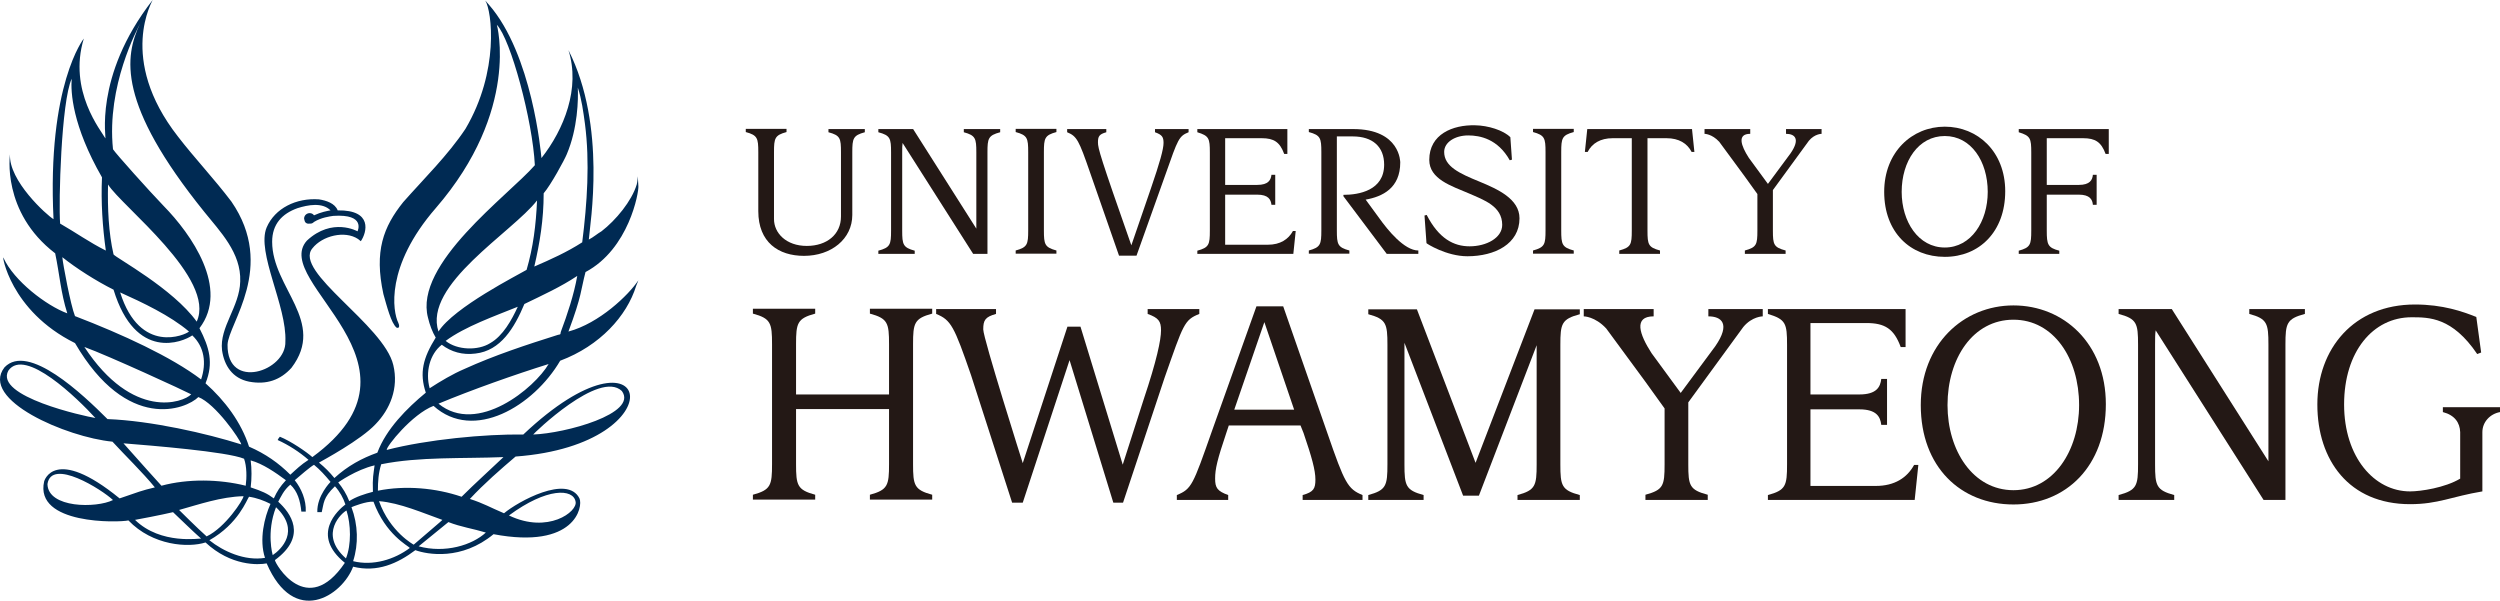<?xml version="1.0" encoding="UTF-8"?><svg id="_이어_2" xmlns="http://www.w3.org/2000/svg" viewBox="0 0 1002.942 240.984"><g id="_이어_1-2"><path d="M223.849,134.328c-12.594,3.976-25.408,8.175-37.56,13.698-4.64,1.989-9.499,4.861-13.918,7.733-1.768-6.408,0-13.698,4.859-17.455,3.757,2.873,8.397,4.198,13.477,3.536,10.165-1.105,15.688-10.384,19.664-19.884,7.291-3.535,14.582-6.849,21.209-11.268-1.325,7.512-3.976,15.466-6.627,22.536-.221,.883,.221,.883-1.104,1.104m-47.944,27.617c13.256-5.524,30.71-11.71,44.187-15.908-5.523,9.5-28.5,28.722-44.187,15.908m31.814-38.885c-2.428,5.302-5.964,11.709-11.046,14.582-4.859,3.092-13.256,2.871-17.894-.884,7.731-5.744,19.662-9.943,28.94-13.698m7.733-42.64c-.441,9.942-1.545,18.779-4.198,27.838-3.314,1.988-29.163,15.023-35.35,24.744-6.185-18.779,29.606-39.768,39.547-52.582m2.653-2.872c2.87-3.314,8.395-13.477,9.278-15.687,4.419-10.383,4.64-22.093,4.419-26.733,1.547,4.64,2.21,9.721,2.872,14.582,1.989,15.244,.883,31.814-1.104,47.501-6.187,3.977-12.594,6.848-19.221,9.72,2.208-9.5,3.757-18.779,3.757-29.383m-16.128,105.827c-5.082,4.86-11.49,10.605-16.792,15.907-10.384-3.535-22.536-4.64-33.582-2.431,0-3.755,.221-7.069,1.325-10.604,15.245-3.093,32.918-2.209,49.048-2.872m-7.071,30.268c-5.523,5.081-16.348,8.395-26.953,5.523l11.931-9.72c5.081,1.988,9.942,2.65,15.022,4.198m-28.942,4.86s-9.499-5.081-13.918-17.455c8.395,.664,17.896,4.861,25.406,7.513,.221,0-7.953,6.848-11.488,9.942m-24.302,6.628c2.208-6.848,1.987-14.582-.664-21.652,.442-.221,5.965-2.431,8.837-2.209,4.861,13.256,13.92,17.675,14.583,18.559-6.188,4.64-14.805,7.292-22.757,5.303m-2.872-1.104c-11.269-9.942-1.325-18.56,.221-19.221,1.766,5.523,1.987,13.698-.221,19.221m-28.5,.662c13.254-9.72,6.185-19,1.324-23.419,1.104-1.988,2.21-4.64,4.861-6.849,2.872,2.652,3.976,6.409,4.419,10.827h1.768c.221-4.64-1.768-9.28-4.419-12.594,1.768-1.547,6.408-5.523,7.731-6.186,2.431,1.988,4.419,4.198,6.629,6.848,0,0-5.523,5.523-5.302,12.151h1.768c.883-3.534,.441-5.743,5.302-10.383,1.987,2.209,3.314,4.64,4.198,7.291-2.872,2.209-14.139,12.151-.221,23.419-15.243,22.536-28.057,.221-28.057-1.105m.441-21.21c9.942,9.501,1.987,17.012-1.325,19.221,0,0-2.651-9.058,1.325-19.221m-4.419,20.327c-8.174,1.325-16.792-2.652-22.315-7.071,11.709-6.628,15.024-16.349,15.907-17.454,3.093,.442,5.967,1.547,8.616,2.872-2.43,5.304-4.64,14.36-2.208,21.652m-34.467-19.222c7.954-2.209,16.792-5.303,25.85-5.524,0,1.326-7.291,12.594-14.803,16.129-3.755-3.314-11.048-10.605-11.048-10.605m-17.675,3.977c1.327-.221,10.607-1.989,15.245-3.094,3.536,3.314,7.512,7.292,11.267,10.606-.219-.221-16.126,2.65-26.512-7.512m-4.638-30.71c10.826,.883,41.534,3.314,48.385,6.186,1.104,3.093,1.104,7.512,.662,10.826-10.603-2.652-23.198-2.871-33.801,0,0,0-10.607-11.709-15.245-17.011m51.036,6.848c4.861,1.325,9.942,4.861,14.141,7.954-2.431,2.652-3.536,4.419-4.861,7.291-2.653-1.988-4.64-2.872-9.28-4.419,.442-3.534,.442-7.512,0-10.826m-18.117-30.931c3.314-8.174,1.547-14.36-2.43-22.094,12.152-15.907-3.314-37.778-14.36-49.046-5.744-5.965-19.221-20.989-20.328-22.756-2.649-25.628,9.944-48.385,10.828-50.373-6.188,13.256-9.28,32.035,25.849,75.56,6.187,7.732,14.803,16.349,14.36,27.837-.221,10.164-8.395,18.338-7.291,27.616,.883,6.187,4.197,11.268,10.825,12.594,7.071,1.325,12.594-.664,17.013-5.524,14.139-18.559-7.733-32.035-7.733-50.594,0-7.07,3.976-11.267,10.163-13.476,4.198-1.326,9.942-2.431,13.256,.883-1.325,.221-3.755,.664-6.629,1.988h0c-.441-.662-1.104-.883-1.766-.883-1.104,0-2.21,.883-2.21,2.209l.221,.883c.221,.885,1.104,1.326,2.21,1.105h.221c.441,0,.883-.22,1.324-.663,2.874-1.767,6.187-2.209,7.733-2.431h0c13.256-.883,9.722,6.187,9.722,6.187,0,0-10.163-5.744-20.326,3.756-14.805,16.57,53.244,49.489,2.208,86.827-2.208-1.988-8.616-6.407-13.035-8.175-.442,.442-.664,.884-.883,1.325,4.419,1.989,8.837,4.861,12.371,7.954-3.093,1.988-4.859,3.755-7.291,5.964-4.64-4.64-9.942-8.395-16.571-11.267-3.092-9.721-9.72-18.559-17.454-25.408m-1.768-1.546c-11.929-9.059-31.593-18.117-50.593-25.408-1.768-4.419-4.859-20.988-5.081-23.639,5.523,4.419,13.477,9.5,20.545,13.035,8.837,28.942,27.84,20.988,31.595,18.338,4.861,4.64,5.744,11.047,3.534,17.675m-46.836-13.035c9.72,3.534,40.43,17.674,42.86,18.999-3.093,3.314-23.419,10.605-42.86-18.999M28.763,31.594c-.442,5.302,.221,18.779,12.15,39.547-.441,9.942,.221,19.883,1.548,29.383-6.629-3.314-12.152-7.291-18.339-10.826-.662-8.395,.442-49.047,4.64-58.105m47.059,101.408c-1.325,1.325-19.662,9.5-27.617-15.687,8.837,3.977,20.105,9.28,27.617,15.687m-32.478-58.989c5.302,8.616,43.523,37.779,35.571,55.012-9.501-13.256-32.478-25.627-33.363-26.954-1.987-8.616-2.43-18.558-2.208-28.058m106.932,112.675c-.442,3.535-.885,4.861-.664,10.605-3.313,.884-6.848,1.988-9.499,3.755-1.104-2.871-2.651-5.302-4.419-7.511,0,0,7.07-5.081,14.582-6.849m99.199-29.826c6.629,9.059-22.755,17.012-35.569,17.454,0-.22,26.51-26.07,35.569-17.454m-18.558,44.407c.883,3.978-11.048,13.035-26.734,5.524,15.245-11.268,25.849-10.826,26.734-5.524m-211.875-7.069c1.547-10.606,21.871,2.209,26.289,6.407-6.627,3.314-26.068,3.314-26.289-6.407M3.355,148.689c6.629-9.5,27.838,11.267,34.909,18.999-4.198-.663-40.651-8.616-34.909-18.999m224.691-15.687c5.523-14.803,4.861-16.349,6.848-23.861,17.454-9.279,21.43-32.035,21.21-34.465-.442-6.849,0-3.093-.664-.663-1.989,6.628-8.395,14.36-14.139,18.779-1.548,.884-3.314,2.43-5.082,3.314,.442-6.187,7.291-45.513-8.174-76.002h0c4.861,15.245-1.768,31.815-10.826,43.303-.221-2.209-3.755-41.535-20.988-61.42l-1.548-1.768c2.653,4.198,5.746,28.28-7.953,51.478-7.07,10.605-16.571,19.884-24.966,29.384-7.954,9.942-11.709,19.663-7.954,36.895,1.327,4.64,3.093,11.709,5.303,13.477,1.325,.442,1.104-1.104,.664-1.988-2.21-4.419-5.304-22.536,15.022-45.954,34.024-39.326,24.523-73.572,24.523-73.572,5.525,5.744,14.362,38.443,15.245,56.338-10.605,12.152-48.606,39.547-42.862,61.198,.664,2.873,1.768,5.745,3.093,7.954-5.081,8.175-6.627,14.139-3.976,22.094-7.512,6.186-15.907,14.581-19.443,24.081-6.187,2.209-11.931,5.303-17.232,10.164-1.989-2.431-3.757-4.198-6.187-6.187,1.547-.884,16.79-9.059,22.757-15.465,5.744-5.964,9.28-14.36,7.07-23.639-3.757-16.128-40.211-37.559-32.478-46.839,3.976-5.081,13.035-7.29,18.337-3.755h0l1.104,.884c2.431-3.536,4.861-12.594-9.278-12.373-1.104-2.872-4.64-3.976-7.512-4.419-9.057-.663-17.673,3.536-20.988,11.268-4.199,9.943,8.174,31.594,7.512,45.734,.441,11.93-23.421,19.883-23.2,1.325,.221-8.395,19.664-31.151,1.547-57.442-6.848-9.058-14.803-17.454-21.43-26.07C46.881,23.419,61.462,0,61.241,0c-24.083,30.931-18.337,56.559-19,55.454-1.547-2.872-15.024-19-8.616-39.989,0,0-14.803,18.558-12.152,72.466-2.651-1.548-18.117-15.465-17.454-26.071,0,0-3.536,23.199,18.115,39.769,1.768,8.396,2.21,15.686,4.861,24.082-8.395-3.093-21.43-13.035-25.627-22.314-.664-1.768,2.43,21.209,28.721,34.245,20.989,36.012,44.63,26.512,49.489,21.651,6.848,2.652,16.792,17.012,17.234,19-13.92-4.419-36.233-9.5-53.688-10.163-9.942-9.943-31.814-30.71-41.313-20.768-10.165,13.035,24.964,28.059,43.302,29.826,4.859,5.303,12.152,12.373,17.011,18.338-5.523,1.325-6.406,1.768-14.139,4.419-26.291-21.43-30.269-6.848-30.269-6.848-3.976,17.454,29.827,16.571,33.805,15.686,9.72,10.163,24.081,11.047,30.929,8.837,10.165,9.501,21.211,9.059,24.525,8.396,11.046,25.628,30.267,13.035,34.686,1.326,9.72,2.429,17.896-1.326,24.966-6.629,4.859,1.768,18.558,4.197,31.372-6.408,32.699,6.187,36.013-11.047,34.467-14.36-4.861-9.721-24.746,1.325-30.269,5.965-5.742-2.431-8.174-3.976-13.697-5.744,5.744-6.186,12.373-11.931,18.337-17.012,66.059-4.86,55.233-58.105,3.093-8.837-15.245-.22-38.664,1.989-54.791,6.187-.221-1.325,10.163-14.36,18.779-17.675,16.126,14.582,40.211,0,50.814-18.116,15.907-5.965,26.733-17.896,30.489-30.047l.885-2.209c-3.978,5.965-15.688,17.232-28.059,20.547" style="fill:#002a53;"/><g><path d="M366.297,186.167c0,8.534,.488,10.362,7.681,12.313v1.951h-24.993v-1.951c7.193-1.951,7.681-3.779,7.681-12.313v-22.068h-37.306v22.068c0,8.534,.488,10.362,7.681,12.313v1.951h-24.993v-1.951c7.194-1.951,7.681-3.779,7.681-12.313v-48.036c0-8.534-.487-10.364-7.681-12.314v-1.951h24.993v1.951c-7.193,1.951-7.681,3.781-7.681,12.314v20.116h37.306v-20.116c0-8.534-.488-10.364-7.681-12.314v-1.951h24.993v1.951c-7.193,1.951-7.681,3.781-7.681,12.314v48.036Z" style="fill:#231815;"/><path d="M481.141,125.939c-6.096,2.439-6.339,4.023-13.898,25.481l-16.703,50.231h-3.901l-17.556-57.18-18.775,57.18h-4.268l-16.459-51.084c-6.827-19.751-8.046-22.189-14.02-24.628v-1.951h24.018v1.951c-4.389,1.219-5.121,2.561-5.121,6.218s15.85,53.644,15.85,53.644l17.922-54.741h5.242l16.947,55.351,8.412-26.213c5.243-15.605,6.949-23.895,6.949-27.674,0-3.658-.975-4.999-5.364-6.584v-1.951h20.726v1.951Z" style="fill:#231815;"/><path d="M472.119,198.602c5.974-2.438,6.462-4.023,14.02-25.481l17.922-50.231h10.729l17.8,51.084c6.827,19.751,8.047,22.19,14.02,24.628v1.951h-24.018v-1.951c4.39-1.219,5.121-2.56,5.121-6.218,0-3.779-1.463-9.021-4.755-18.654l-1.219-3.048h-28.772l-.975,2.927c-3.657,10.851-4.511,14.508-4.511,18.409,0,3.657,.854,4.999,5.243,6.583v1.951h-20.604v-1.951Zm47.06-34.259l-11.948-35.112-12.07,35.112h24.018Z" style="fill:#231815;"/><path d="M556.607,138.375c0-8.535-.488-10.364-7.681-12.314v-1.951h19.507l23.53,61.568,23.652-61.568h18.166v1.951c-7.315,1.951-7.803,3.779-7.803,12.314v47.914c0,8.534,.488,10.362,7.803,12.313v1.951h-24.993v-1.951c7.194-1.951,7.681-3.779,7.681-12.313v-47.793l-23.165,60.35h-6.34l-23.53-61.326v48.768c0,8.534,.487,10.362,7.681,12.313v1.951h-22.189v-1.951c7.193-1.951,7.681-3.779,7.681-12.313v-47.914Z" style="fill:#231815;"/><path d="M707.173,123.988v2.926s-4.268,0-7.803,4.268l-22.067,30.235v24.872c0,8.534,.488,10.24,7.803,12.191v2.073h-24.993v-2.073c7.193-1.951,7.681-3.657,7.681-12.191v-22.434l-7.803-10.85-15.605-21.215c-4.51-4.877-9.022-4.877-9.022-4.877v-2.926h28.041v2.926c-8.168,0-5.73,7.194-.853,14.752l11.704,15.972,13.898-18.776c6.218-9.022,2.439-11.948-2.804-11.948v-2.926h21.824Z" style="fill:#231815;"/><path d="M726.312,158.247h19.629c6.949,0,8.412-3.048,8.778-6.217h2.316v18.409h-2.316c-.366-3.17-1.829-6.218-8.778-6.218h-19.629v30.724h26.212c7.559,0,12.558-3.292,15.362-8.413h1.707l-1.464,14.021h-58.886v-1.951c7.193-1.951,7.681-3.779,7.681-12.313v-47.914c0-8.657-.488-10.242-7.681-12.437v-1.951h55.229v15.24h-1.951c-2.682-7.316-6.34-9.631-13.777-9.631h-22.433v28.65Z" style="fill:#231815;"/><path d="M807.754,122.526c20.117,0,37.063,15.239,37.063,39.623,0,24.872-15.971,40.233-37.063,40.233s-37.184-14.996-37.184-39.867c0-24.383,17.068-39.989,37.184-39.989Zm0,5.73c-16.215,0-26.456,15.483-26.456,34.259,0,18.287,10.241,34.137,26.456,34.137,16.094,0,26.334-15.85,26.334-34.137,0-18.776-10.24-34.259-26.334-34.259Z" style="fill:#231815;"/><path d="M864.811,132.523c-.244,1.462-.244,3.291-.244,5.73v48.036c0,8.534,.488,10.362,7.681,12.313v1.951h-22.311v-1.951c7.316-1.951,7.803-3.779,7.803-12.313v-48.036c0-8.535-.487-10.364-7.803-12.314v-1.951h21.336l38.769,61.081v-46.816c0-8.535-.488-10.364-7.681-12.314v-1.951h22.311v1.951c-7.315,1.951-7.803,3.779-7.803,12.314v62.3h-8.778l-43.28-68.03Z" style="fill:#231815;"/><path d="M1002.942,163.368v1.951c-4.024,.731-7.072,4.023-7.072,8.047v23.773c-12.435,2.073-17.678,5.121-29.016,5.121-24.383,0-37.185-17.556-37.185-39.989s14.63-40.111,39.136-40.111c11.216,0,19.141,2.804,24.628,4.999l1.951,14.264-1.586,.61c-9.998-14.752-19.263-14.752-26.334-14.752-15.483,0-27.065,13.777-27.065,34.99,0,21.092,12.07,34.868,26.456,34.868,4.266,0,14.02-1.462,20.116-5.12v-18.654c-.122-3.779-2.195-6.827-6.949-8.047v-1.951h22.922Z" style="fill:#231815;"/></g><g><path d="M341.925,86.22c0,9.647-8.452,16.424-19.375,16.424-10.205,0-18.338-5.421-18.338-17.939v-23.68c0-5.582-.319-6.777-5.023-8.052v-1.276h16.345v1.276c-4.704,1.276-5.024,2.471-5.024,8.052v26.868c0,5.582,4.864,10.765,13.156,10.765,8.052,0,13.713-4.625,13.713-11.8v-25.754c0-5.58-.239-6.777-5.023-8.052v-1.276h14.59v1.276c-4.704,1.276-5.023,2.472-5.023,8.052v25.115Z" style="fill:#231815;"/><path d="M362.099,57.358c-.16,.956-.16,2.153-.16,3.747v31.414c0,5.58,.319,6.777,5.023,8.052v1.276h-14.59v-1.276c4.784-1.276,5.103-2.472,5.103-8.052v-31.414c0-5.58-.319-6.777-5.103-8.052v-1.276h13.953l25.355,39.944v-30.616c0-5.58-.319-6.777-5.024-8.052v-1.276h14.591v1.276c-4.784,1.276-5.103,2.472-5.103,8.052v40.743h-5.741l-28.304-44.489Z" style="fill:#231815;"/><path d="M418.788,92.439c0,5.582,.319,6.778,5.023,8.054v1.276h-16.344v-1.276c4.704-1.276,5.023-2.472,5.023-8.054v-31.413c0-5.582-.319-6.777-5.023-8.052v-1.276h16.344v1.276c-4.704,1.276-5.023,2.471-5.023,8.052v31.413Z" style="fill:#231815;"/><path d="M461.762,75.457c3.508-10.205,5.024-15.627,5.024-18.098,0-2.392-.558-3.269-3.429-4.306v-1.276h13.474v1.276c-3.907,1.595-4.225,2.632-9.169,16.664l-11.72,32.848h-7.016l-11.641-33.406c-4.465-12.916-5.262-14.511-9.169-16.106v-1.276h15.707v1.276c-2.871,.798-3.349,1.674-3.349,4.067s.877,5.661,13.395,41.299l7.893-22.962Z" style="fill:#231815;"/><path d="M491.504,74.181h12.836c4.545,0,5.502-1.993,5.741-4.066h1.514v12.039h-1.514c-.239-2.072-1.197-4.066-5.741-4.066h-12.836v20.092h17.142c4.943,0,8.212-2.153,10.046-5.501h1.116l-.956,9.169h-38.51v-1.276c4.704-1.276,5.023-2.472,5.023-8.052v-31.334c0-5.661-.319-6.698-5.023-8.133v-1.276h36.118v9.967h-1.276c-1.755-4.783-4.146-6.299-9.01-6.299h-14.67v18.737Z" style="fill:#231815;"/><path d="M538.944,78.168c6.219,0,16.345-1.755,16.345-12.118,0-7.176-4.624-11.323-12.597-11.323h-6.378v37.712c0,5.582,.319,6.778,5.023,8.054v1.276h-16.265v-1.276c4.704-1.276,5.023-2.472,5.023-8.054v-31.413c0-5.582-.319-6.777-5.023-8.052v-1.197h17.78c19.055,0,18.896,13.395,18.896,13.395,0,10.285-7.096,13.713-13.873,14.91l5.422,7.414c3.349,4.704,10.046,12.997,15.707,12.997v1.355h-12.677l-17.381-23.122v-.558Z" style="fill:#231815;"/><path d="M606.557,64.056l-.877,.239c-4.784-8.531-11.88-9.967-16.664-9.967-5.262,0-9.647,2.711-9.647,6.618,0,5.819,6.06,8.611,14.272,11.959,7.096,2.95,15.946,6.857,15.946,14.671,0,10.285-9.887,15.228-20.889,15.228-8.452,0-16.425-5.103-16.425-5.262l-.797-11.081,.877-.24c4.864,9.488,10.843,12.597,17.222,12.597,6.698,0,13.076-3.348,13.076-8.611,0-7.494-7.335-9.967-13.315-12.597-7.095-3.03-15.945-5.741-15.945-13.474,0-10.285,9.408-14.112,18.418-13.873,5.182,.079,11.321,1.993,14.112,4.783l.638,9.01Z" style="fill:#231815;"/><path d="M626.33,92.439c0,5.582,.319,6.778,5.023,8.054v1.276h-16.344v-1.276c4.704-1.276,5.023-2.472,5.023-8.054v-31.413c0-5.582-.319-6.777-5.023-8.052v-1.276h16.344v1.276c-4.704,1.276-5.023,2.471-5.023,8.052v31.413Z" style="fill:#231815;"/><path d="M679.749,60.947h-1.116c-1.754-3.429-5.103-5.502-10.046-5.502h-7.654v37.075c0,5.58,.319,6.698,5.023,7.973v1.355h-16.345v-1.355c4.704-1.276,5.024-2.393,5.024-7.973V55.444h-7.654c-4.944,0-8.293,2.074-10.046,5.502h-1.116l.957-9.17h42.018l.956,9.17Z" style="fill:#231815;"/><path d="M730.777,51.777v1.914s-2.79,0-5.103,2.79l-14.431,19.774v16.265c0,5.58,.319,6.698,5.103,7.973v1.355h-16.345v-1.355c4.704-1.276,5.024-2.393,5.024-7.973v-14.671l-5.103-7.096-10.205-13.873c-2.95-3.189-5.9-3.189-5.9-3.189v-1.914h18.338v1.914c-5.341,0-3.747,4.704-.558,9.647l7.654,10.444,9.089-12.278c4.066-5.901,1.594-7.814-1.834-7.814v-1.914h14.271Z" style="fill:#231815;"/><path d="M780.21,50.82c13.155,0,24.238,9.967,24.238,25.912,0,16.265-10.444,26.312-24.238,26.312s-24.317-9.807-24.317-26.073c0-15.945,11.162-26.151,24.317-26.151Zm0,3.748c-10.604,0-17.301,10.125-17.301,22.403,0,11.96,6.698,22.325,17.301,22.325,10.525,0,17.222-10.365,17.222-22.325,0-12.278-6.698-22.403-17.222-22.403Z" style="fill:#231815;"/><path d="M809.873,101.848v-1.276c4.703-1.276,5.022-2.472,5.022-8.052v-31.334c0-5.661-.319-6.698-5.022-8.133v-1.276h36.117v9.967h-1.276c-1.755-4.783-4.146-6.299-9.01-6.299h-14.59v18.737h12.837c4.464,0,5.501-1.993,5.661-4.066h1.514v12.039h-1.514c-.16-2.072-1.197-4.066-5.661-4.066h-12.837v14.431c0,5.58,.398,6.856,5.024,8.052v1.276h-16.265Z" style="fill:#231815;"/></g></g></svg>